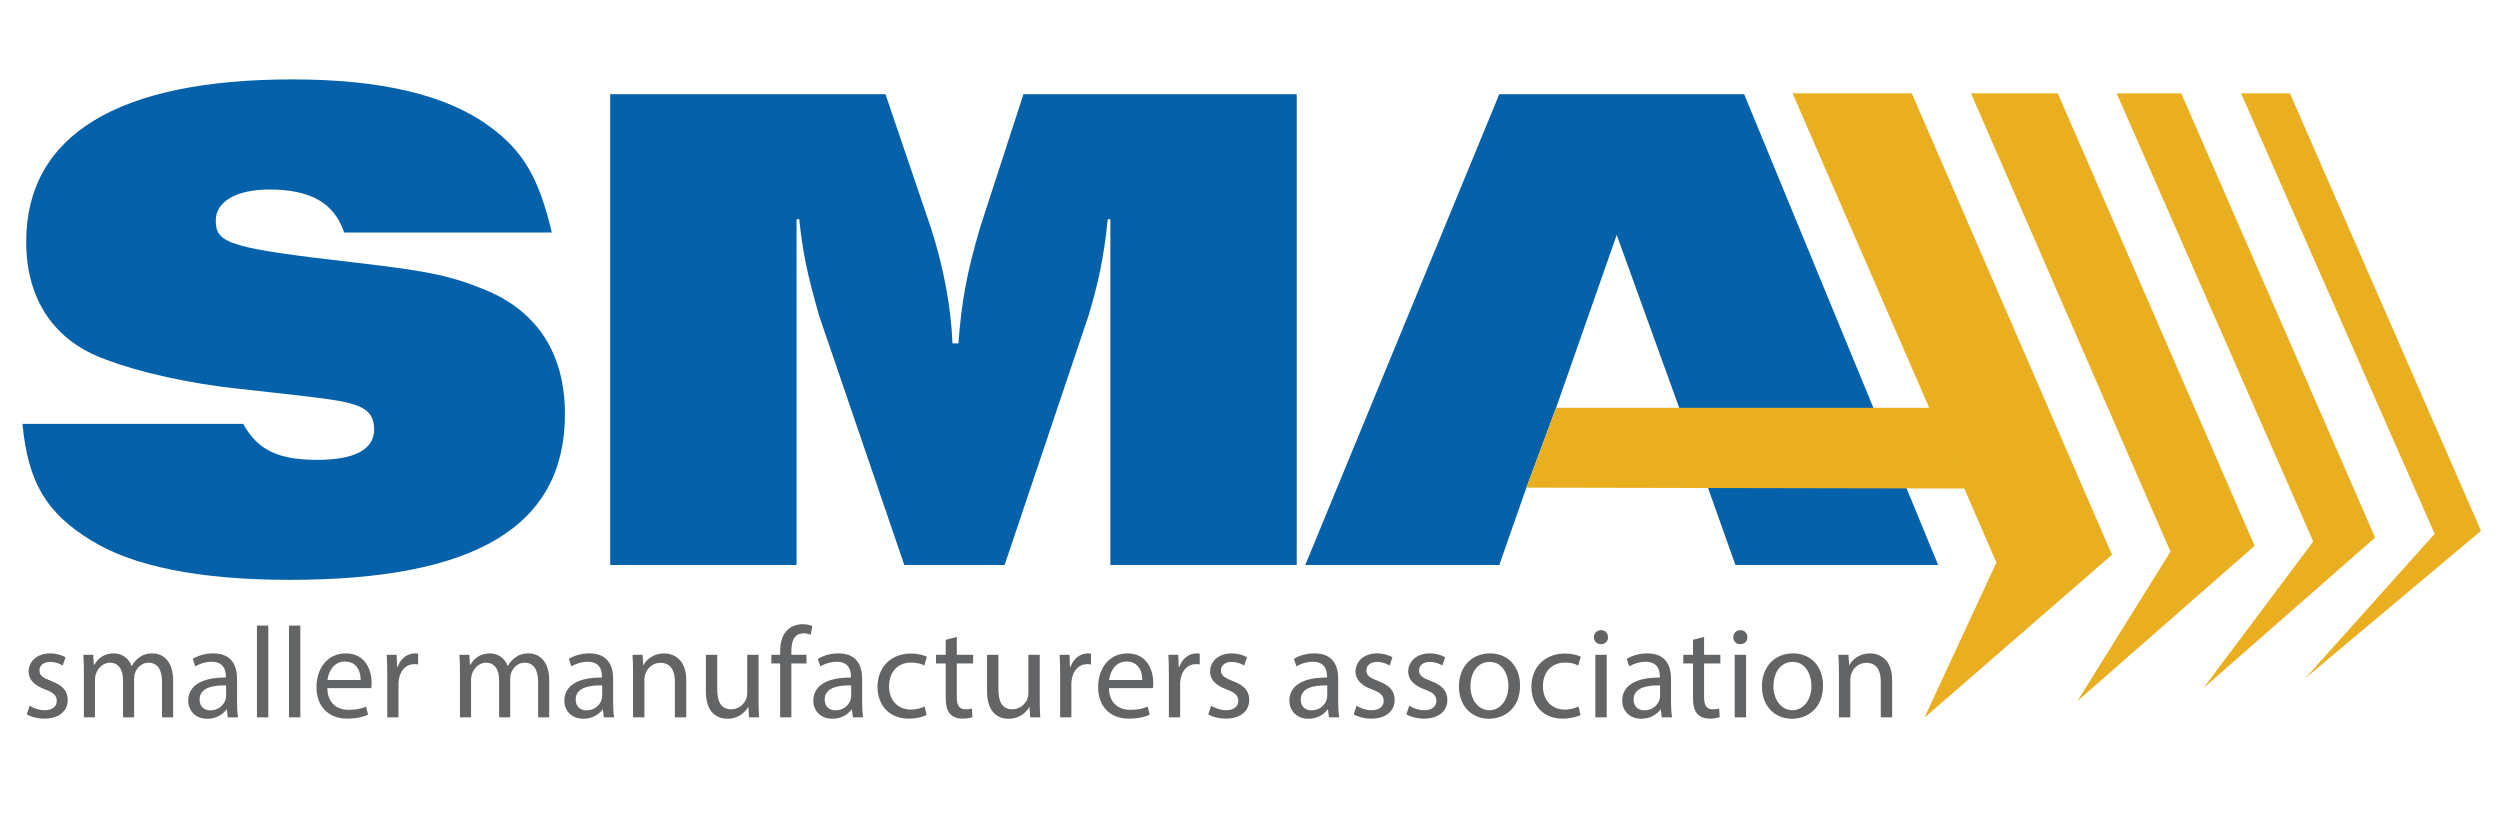 <svg xmlns="http://www.w3.org/2000/svg" id="Layer_1" viewBox="0 0 432 144"><path d="M42.024,73.241c2.479,4.513,6.034,6.222,12.822,6.222,6.465,0,9.805-1.829,9.805-5.245,0-2.318-1.078-3.538-3.341-4.27s-3.663-.975-20.364-2.804c-8.081-.854-16.916-2.806-22.627-5.002-8.943-3.171-13.792-10.368-13.792-20.369,0-18.419,15.839-28.054,46.008-28.054,15.3,0,26.613,2.684,33.941,8.049,5.926,4.27,8.619,8.905,10.882,18.419h-35.879c-1.724-5.123-5.819-7.44-12.93-7.44-5.711,0-9.266,2.072-9.266,5.366,0,4.025,2.371,4.758,24.566,7.319,12.714,1.464,16.378,2.317,22.52,4.88,8.727,3.781,13.252,11.098,13.252,21.223,0,19.394-15.408,28.664-47.624,28.664-15.408,0-27.045-2.318-34.264-6.831-7.758-4.756-10.882-10.001-11.852-20.126h38.142Z" fill="#0461aa"></path><path d="M105.447,16.279h47.563l7.833,23.052c2.271,6.954,3.519,14.028,3.746,20.005h1.021c.569-7.319,1.363-11.832,3.746-20.005l7.493-23.052h47.224v81.357h-32.202v-59.767h-.455c-.68,6.708-1.589,10.855-3.291,16.588l-14.53,43.18h-17.33l-14.757-43.18c-2.044-7.319-2.725-10.368-3.407-16.588h-.454v59.767h-32.201V16.279Z" fill="#0461aa"></path><path d="M263.757,84.267l-4.681,13.369h-33.525l33.525-81.357h42.314l33.525,81.357h-35.032l-4.687-13.189-5.028-13.972-10.798-29.884-10.475,29.875-5.137,13.801Z" fill="#0461aa"></path><path d="M353.437,84.447l-89.68-.181,5.137-13.801,79.515.009,5.028,13.972Z" fill="#e9af21"></path><g><path d="M5.119,121.946c.581.379,1.607.781,2.589.781,1.429,0,2.099-.715,2.099-1.607,0-.938-.558-1.451-2.009-1.987-1.942-.691-2.857-1.764-2.857-3.058,0-1.741,1.406-3.17,3.728-3.17,1.094,0,2.054.312,2.657.669l-.491,1.429c-.424-.268-1.206-.625-2.21-.625-1.161,0-1.809.67-1.809,1.474,0,.893.647,1.295,2.054,1.831,1.875.714,2.835,1.651,2.835,3.259,0,1.897-1.474,3.237-4.041,3.237-1.183,0-2.277-.291-3.036-.737l.491-1.495Z" fill="#636466"></path><path d="M14.492,116.075c0-1.116-.022-2.032-.089-2.925h1.719l.089,1.741h.067c.603-1.026,1.607-1.986,3.393-1.986,1.474,0,2.59.893,3.059,2.165h.044c.335-.603.759-1.071,1.206-1.406.647-.491,1.362-.759,2.389-.759,1.429,0,3.549.938,3.549,4.688v6.362h-1.92v-6.116c0-2.076-.759-3.327-2.344-3.327-1.116,0-1.987.826-2.322,1.786-.089.269-.156.625-.156.982v6.675h-1.92v-6.474c0-1.719-.759-2.97-2.254-2.97-1.228,0-2.121.982-2.434,1.965-.111.29-.156.625-.156.96v6.519h-1.92v-7.88Z" fill="#636466"></path><path d="M39.356,123.955l-.156-1.361h-.067c-.603.848-1.764,1.606-3.304,1.606-2.188,0-3.304-1.54-3.304-3.103,0-2.612,2.322-4.041,6.496-4.019v-.223c0-.894-.246-2.501-2.456-2.501-1.004,0-2.054.312-2.812.804l-.447-1.294c.893-.581,2.188-.96,3.55-.96,3.304,0,4.107,2.254,4.107,4.42v4.04c0,.938.044,1.854.179,2.59h-1.786ZM39.066,118.441c-2.143-.045-4.577.335-4.577,2.433,0,1.272.849,1.876,1.853,1.876,1.406,0,2.299-.894,2.612-1.809.067-.201.112-.424.112-.625v-1.875Z" fill="#636466"></path><path d="M44.398,108.105h1.965v15.85h-1.965v-15.85Z" fill="#636466"></path><path d="M49.933,108.105h1.965v15.85h-1.965v-15.85Z" fill="#636466"></path><path d="M56.562,118.91c.044,2.656,1.741,3.75,3.706,3.75,1.406,0,2.255-.245,2.991-.558l.335,1.406c-.692.312-1.875.67-3.594.67-3.326,0-5.313-2.188-5.313-5.447s1.92-5.826,5.067-5.826c3.527,0,4.465,3.103,4.465,5.09,0,.401-.044.714-.067.915h-7.59ZM62.321,117.504c.022-1.25-.513-3.192-2.724-3.192-1.987,0-2.857,1.83-3.014,3.192h5.737Z" fill="#636466"></path><path d="M66.917,116.521c0-1.272-.022-2.366-.089-3.371h1.719l.067,2.121h.089c.491-1.451,1.674-2.366,2.991-2.366.223,0,.38.021.558.066v1.854c-.201-.045-.402-.067-.669-.067-1.384,0-2.366,1.049-2.634,2.522-.045.268-.089.58-.089.915v5.76h-1.942v-7.434Z" fill="#636466"></path><path d="M79.481,116.075c0-1.116-.022-2.032-.089-2.925h1.719l.089,1.741h.067c.603-1.026,1.607-1.986,3.393-1.986,1.474,0,2.59.893,3.059,2.165h.044c.335-.603.759-1.071,1.206-1.406.647-.491,1.362-.759,2.389-.759,1.429,0,3.549.938,3.549,4.688v6.362h-1.92v-6.116c0-2.076-.759-3.327-2.344-3.327-1.116,0-1.987.826-2.322,1.786-.089.269-.156.625-.156.982v6.675h-1.92v-6.474c0-1.719-.759-2.97-2.254-2.97-1.228,0-2.121.982-2.434,1.965-.111.29-.156.625-.156.96v6.519h-1.92v-7.88Z" fill="#636466"></path><path d="M104.345,123.955l-.156-1.361h-.067c-.603.848-1.764,1.606-3.304,1.606-2.188,0-3.304-1.54-3.304-3.103,0-2.612,2.322-4.041,6.496-4.019v-.223c0-.894-.246-2.501-2.456-2.501-1.004,0-2.054.312-2.812.804l-.447-1.294c.893-.581,2.188-.96,3.55-.96,3.304,0,4.107,2.254,4.107,4.42v4.04c0,.938.044,1.854.179,2.59h-1.786ZM104.055,118.441c-2.143-.045-4.577.335-4.577,2.433,0,1.272.849,1.876,1.853,1.876,1.406,0,2.299-.894,2.612-1.809.067-.201.112-.424.112-.625v-1.875Z" fill="#636466"></path><path d="M109.387,116.075c0-1.116-.022-2.032-.089-2.925h1.741l.111,1.786h.045c.536-1.027,1.786-2.031,3.572-2.031,1.496,0,3.817.893,3.817,4.599v6.451h-1.965v-6.229c0-1.741-.647-3.192-2.5-3.192-1.295,0-2.299.916-2.634,2.01-.089.245-.134.58-.134.915v6.496h-1.965v-7.88Z" fill="#636466"></path><path d="M131.083,121.009c0,1.116.022,2.098.089,2.946h-1.741l-.111-1.764h-.045c-.513.871-1.652,2.009-3.572,2.009-1.696,0-3.728-.938-3.728-4.732v-6.317h1.965v5.982c0,2.054.625,3.438,2.411,3.438,1.317,0,2.232-.916,2.59-1.786.111-.29.178-.647.178-1.005v-6.63h1.965v7.858Z" fill="#636466"></path><path d="M134.807,123.955v-9.309h-1.518v-1.496h1.518v-.514c0-1.518.335-2.901,1.25-3.772.737-.714,1.719-1.005,2.634-1.005.692,0,1.295.156,1.674.312l-.268,1.519c-.29-.134-.692-.246-1.25-.246-1.674,0-2.099,1.474-2.099,3.126v.58h2.612v1.496h-2.612v9.309h-1.942Z" fill="#636466"></path><path d="M147.373,123.955l-.156-1.361h-.067c-.603.848-1.764,1.606-3.304,1.606-2.188,0-3.304-1.54-3.304-3.103,0-2.612,2.322-4.041,6.496-4.019v-.223c0-.894-.246-2.501-2.456-2.501-1.004,0-2.054.312-2.812.804l-.447-1.294c.893-.581,2.188-.96,3.55-.96,3.304,0,4.107,2.254,4.107,4.42v4.04c0,.938.044,1.854.179,2.59h-1.786ZM147.083,118.441c-2.143-.045-4.577.335-4.577,2.433,0,1.272.849,1.876,1.853,1.876,1.406,0,2.299-.894,2.612-1.809.067-.201.112-.424.112-.625v-1.875Z" fill="#636466"></path><path d="M160.117,123.554c-.513.268-1.652.625-3.103.625-3.259,0-5.38-2.21-5.38-5.515,0-3.326,2.277-5.737,5.804-5.737,1.161,0,2.188.291,2.724.559l-.446,1.518c-.469-.268-1.206-.513-2.277-.513-2.478,0-3.817,1.83-3.817,4.085,0,2.5,1.607,4.04,3.75,4.04,1.116,0,1.853-.29,2.411-.535l.334,1.474Z" fill="#636466"></path><path d="M165.338,110.048v3.103h2.812v1.496h-2.812v5.826c0,1.34.379,2.099,1.473,2.099.514,0,.893-.067,1.139-.134l.089,1.473c-.38.156-.982.269-1.741.269-.916,0-1.652-.291-2.121-.826-.558-.581-.759-1.54-.759-2.812v-5.894h-1.674v-1.496h1.674v-2.59l1.92-.513Z" fill="#636466"></path><path d="M179.668,121.009c0,1.116.022,2.098.089,2.946h-1.741l-.111-1.764h-.045c-.513.871-1.652,2.009-3.572,2.009-1.696,0-3.728-.938-3.728-4.732v-6.317h1.965v5.982c0,2.054.625,3.438,2.411,3.438,1.317,0,2.232-.916,2.59-1.786.111-.29.178-.647.178-1.005v-6.63h1.965v7.858Z" fill="#636466"></path><path d="M183.191,116.521c0-1.272-.022-2.366-.089-3.371h1.719l.067,2.121h.089c.491-1.451,1.674-2.366,2.991-2.366.223,0,.38.021.558.066v1.854c-.201-.045-.402-.067-.669-.067-1.384,0-2.366,1.049-2.634,2.522-.045.268-.089.58-.089.915v5.76h-1.942v-7.434Z" fill="#636466"></path><path d="M191.628,118.91c.044,2.656,1.741,3.75,3.706,3.75,1.406,0,2.255-.245,2.991-.558l.335,1.406c-.692.312-1.875.67-3.594.67-3.326,0-5.313-2.188-5.313-5.447s1.92-5.826,5.067-5.826c3.527,0,4.465,3.103,4.465,5.09,0,.401-.044.714-.067.915h-7.59ZM197.387,117.504c.022-1.25-.513-3.192-2.724-3.192-1.987,0-2.857,1.83-3.014,3.192h5.737Z" fill="#636466"></path><path d="M201.983,116.521c0-1.272-.022-2.366-.089-3.371h1.719l.067,2.121h.089c.491-1.451,1.674-2.366,2.991-2.366.223,0,.379.021.558.066v1.854c-.201-.045-.402-.067-.669-.067-1.384,0-2.367,1.049-2.634,2.522-.045.268-.089.58-.089.915v5.76h-1.942v-7.434Z" fill="#636466"></path><path d="M209.28,121.946c.581.379,1.607.781,2.589.781,1.429,0,2.099-.715,2.099-1.607,0-.938-.558-1.451-2.009-1.987-1.942-.691-2.857-1.764-2.857-3.058,0-1.741,1.406-3.17,3.728-3.17,1.094,0,2.054.312,2.657.669l-.491,1.429c-.424-.268-1.206-.625-2.21-.625-1.161,0-1.809.67-1.809,1.474,0,.893.647,1.295,2.054,1.831,1.875.714,2.835,1.651,2.835,3.259,0,1.897-1.474,3.237-4.041,3.237-1.183,0-2.277-.291-3.036-.737l.491-1.495Z" fill="#636466"></path><path d="M229.635,123.955l-.156-1.361h-.067c-.603.848-1.763,1.606-3.304,1.606-2.188,0-3.304-1.54-3.304-3.103,0-2.612,2.321-4.041,6.496-4.019v-.223c0-.894-.245-2.501-2.455-2.501-1.005,0-2.054.312-2.813.804l-.446-1.294c.894-.581,2.188-.96,3.55-.96,3.304,0,4.107,2.254,4.107,4.42v4.04c0,.938.045,1.854.179,2.59h-1.786ZM229.345,118.441c-2.144-.045-4.576.335-4.576,2.433,0,1.272.848,1.876,1.853,1.876,1.406,0,2.3-.894,2.612-1.809.066-.201.111-.424.111-.625v-1.875Z" fill="#636466"></path><path d="M234.41,121.946c.581.379,1.607.781,2.59.781,1.429,0,2.099-.715,2.099-1.607,0-.938-.559-1.451-2.009-1.987-1.942-.691-2.857-1.764-2.857-3.058,0-1.741,1.406-3.17,3.728-3.17,1.094,0,2.054.312,2.656.669l-.491,1.429c-.424-.268-1.205-.625-2.21-.625-1.16,0-1.808.67-1.808,1.474,0,.893.647,1.295,2.054,1.831,1.875.714,2.835,1.651,2.835,3.259,0,1.897-1.474,3.237-4.041,3.237-1.183,0-2.276-.291-3.035-.737l.49-1.495Z" fill="#636466"></path><path d="M243.515,121.946c.581.379,1.607.781,2.59.781,1.429,0,2.099-.715,2.099-1.607,0-.938-.559-1.451-2.009-1.987-1.942-.691-2.857-1.764-2.857-3.058,0-1.741,1.406-3.17,3.728-3.17,1.094,0,2.054.312,2.656.669l-.491,1.429c-.424-.268-1.205-.625-2.21-.625-1.16,0-1.808.67-1.808,1.474,0,.893.647,1.295,2.054,1.831,1.875.714,2.835,1.651,2.835,3.259,0,1.897-1.474,3.237-4.041,3.237-1.183,0-2.276-.291-3.035-.737l.49-1.495Z" fill="#636466"></path><path d="M262.667,118.464c0,3.995-2.768,5.736-5.38,5.736-2.925,0-5.179-2.143-5.179-5.559,0-3.616,2.366-5.736,5.357-5.736,3.103,0,5.201,2.254,5.201,5.559ZM254.094,118.575c0,2.366,1.362,4.152,3.281,4.152,1.876,0,3.282-1.764,3.282-4.197,0-1.83-.915-4.152-3.237-4.152s-3.326,2.144-3.326,4.197Z" fill="#636466"></path><path d="M273.111,123.554c-.514.268-1.651.625-3.103.625-3.26,0-5.38-2.21-5.38-5.515,0-3.326,2.276-5.737,5.804-5.737,1.161,0,2.188.291,2.724.559l-.446,1.518c-.469-.268-1.206-.513-2.277-.513-2.478,0-3.817,1.83-3.817,4.085,0,2.5,1.607,4.04,3.751,4.04,1.115,0,1.853-.29,2.41-.535l.335,1.474Z" fill="#636466"></path><path d="M277.863,110.114c.022.67-.469,1.206-1.25,1.206-.692,0-1.184-.536-1.184-1.206,0-.691.514-1.228,1.229-1.228.736,0,1.205.536,1.205,1.228ZM275.675,123.955v-10.805h1.964v10.805h-1.964Z" fill="#636466"></path><path d="M287.148,123.955l-.156-1.361h-.067c-.603.848-1.763,1.606-3.304,1.606-2.188,0-3.304-1.54-3.304-3.103,0-2.612,2.321-4.041,6.496-4.019v-.223c0-.894-.245-2.501-2.455-2.501-1.005,0-2.054.312-2.813.804l-.446-1.294c.894-.581,2.188-.96,3.55-.96,3.304,0,4.107,2.254,4.107,4.42v4.04c0,.938.045,1.854.179,2.59h-1.786ZM286.858,118.441c-2.144-.045-4.576.335-4.576,2.433,0,1.272.848,1.876,1.853,1.876,1.406,0,2.3-.894,2.612-1.809.066-.201.111-.424.111-.625v-1.875Z" fill="#636466"></path><path d="M294.467,110.048v3.103h2.812v1.496h-2.812v5.826c0,1.34.379,2.099,1.474,2.099.513,0,.893-.067,1.138-.134l.09,1.473c-.38.156-.982.269-1.741.269-.915,0-1.652-.291-2.121-.826-.558-.581-.759-1.54-.759-2.812v-5.894h-1.675v-1.496h1.675v-2.59l1.92-.513Z" fill="#636466"></path><path d="M301.944,110.114c.022.67-.469,1.206-1.25,1.206-.692,0-1.184-.536-1.184-1.206,0-.691.514-1.228,1.229-1.228.736,0,1.205.536,1.205,1.228ZM299.756,123.955v-10.805h1.964v10.805h-1.964Z" fill="#636466"></path><path d="M315.024,118.464c0,3.995-2.768,5.736-5.38,5.736-2.925,0-5.179-2.143-5.179-5.559,0-3.616,2.366-5.736,5.357-5.736,3.103,0,5.201,2.254,5.201,5.559ZM306.452,118.575c0,2.366,1.362,4.152,3.281,4.152,1.876,0,3.282-1.764,3.282-4.197,0-1.83-.915-4.152-3.237-4.152s-3.326,2.144-3.326,4.197Z" fill="#636466"></path><path d="M317.767,116.075c0-1.116-.022-2.032-.09-2.925h1.741l.112,1.786h.044c.536-1.027,1.786-2.031,3.572-2.031,1.495,0,3.817.893,3.817,4.599v6.451h-1.965v-6.229c0-1.741-.647-3.192-2.5-3.192-1.295,0-2.3.916-2.634,2.01-.09.245-.135.58-.135.915v6.496h-1.964v-7.88Z" fill="#636466"></path></g><g><polygon points="344.982 97.205 332.545 124.013 364.955 95.869 330.356 16.128 309.756 16.128 344.982 97.205" fill="#e9af21"></polygon><polygon points="375.059 95.32 358.979 121.142 389.594 94.317 355.586 16.128 340.586 16.128 375.059 95.32" fill="#e9af21"></polygon><polygon points="399.73 93.574 380.751 118.909 410.417 92.894 376.92 16.128 365.752 16.128 399.73 93.574" fill="#e9af21"></polygon><polygon points="420.707 92.249 398.364 117.19 428.719 91.73 395.699 16.128 387.256 16.128 420.707 92.249" fill="#e9af21"></polygon></g></svg>